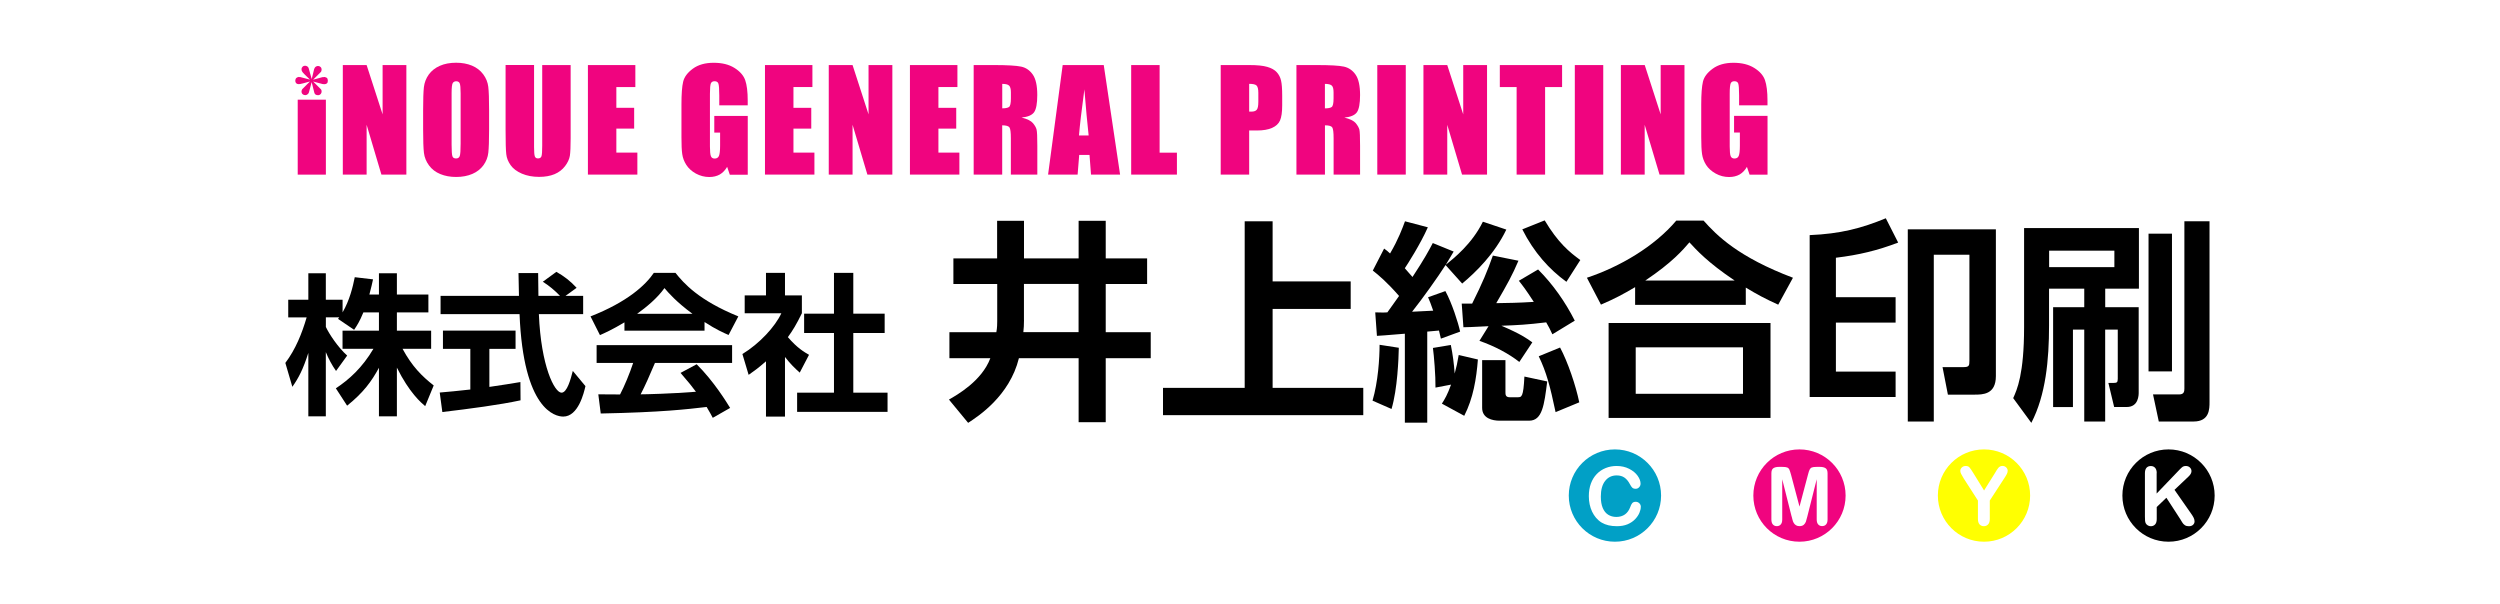 <?xml version="1.0" encoding="UTF-8"?>
<svg xmlns="http://www.w3.org/2000/svg" viewBox="0 0 546 132">
  <g id="_背景白" data-name="背景白">
    <rect width="546" height="132" style="fill: #fff;"/>
  </g>
  <g id="_井上総合印刷" data-name="井上総合印刷">
    <g>
      <g>
        <circle cx="352.7" cy="108.23" r="10.08" style="fill: #01a0c6;"/>
        <path d="M358.35,110.69c0,.4-.1.84-.3,1.31s-.51.94-.94,1.39c-.43.45-.97.82-1.64,1.11-.67.28-1.44.42-2.33.42-.67,0-1.28-.06-1.83-.19s-1.05-.33-1.5-.59c-.45-.27-.86-.62-1.24-1.06-.34-.4-.62-.85-.86-1.34-.23-.5-.41-1.02-.53-1.59s-.18-1.16-.18-1.79c0-1.02.15-1.94.45-2.75s.72-1.5,1.28-2.08,1.21-1.01,1.95-1.31,1.54-.45,2.38-.45c1.03,0,1.95.21,2.75.62.81.41,1.42.92,1.85,1.52.43.61.64,1.18.64,1.72,0,.29-.1.56-.31.78-.21.23-.46.34-.75.34-.33,0-.58-.08-.74-.23-.17-.16-.35-.42-.55-.81-.33-.63-.73-1.1-1.18-1.41-.45-.31-1.01-.47-1.68-.47-1.06,0-1.9.4-2.53,1.21-.63.8-.94,1.95-.94,3.43,0,.99.14,1.81.42,2.47.28.66.67,1.15,1.18,1.47s1.11.49,1.79.49c.74,0,1.37-.19,1.88-.55.51-.36.9-.91,1.16-1.62.11-.34.25-.61.41-.82.16-.21.42-.32.78-.32.31,0,.57.11.79.32.22.22.33.48.33.8Z" style="fill: #fff;"/>
        <path d="M403.08,108.23c0,5.56-4.51,10.08-10.08,10.08s-10.07-4.51-10.07-10.08,4.51-10.08,10.07-10.08,10.08,4.51,10.08,10.08Z" style="fill: #f0047f;"/>
        <path d="M391.28,112.78l-2.04-8.1v8.78c0,.49-.11.85-.33,1.09-.22.25-.5.36-.86.36s-.63-.12-.85-.36c-.22-.24-.33-.61-.33-1.1v-10.07c0-.56.14-.93.43-1.12s.68-.29,1.17-.29h.8c.48,0,.83.04,1.05.13.22.09.38.24.48.47s.22.59.36,1.1l1.85,6.97,1.85-6.97c.13-.51.25-.88.36-1.1s.26-.38.48-.47c.22-.09.56-.13,1.04-.13h.8c.49,0,.88.1,1.17.29s.43.57.43,1.12v10.07c0,.49-.11.85-.33,1.09-.22.25-.51.36-.87.36-.34,0-.62-.12-.84-.36-.22-.24-.33-.61-.33-1.09v-8.78l-2.04,8.1c-.13.53-.24.91-.32,1.16-.09.25-.24.47-.46.68-.23.2-.54.3-.94.3-.3,0-.55-.06-.76-.19s-.37-.3-.49-.5c-.12-.2-.21-.42-.27-.67-.07-.25-.13-.5-.2-.77Z" style="fill: #fff;"/>
        <path d="M443.38,108.23c0,5.56-4.51,10.08-10.07,10.08s-10.08-4.51-10.08-10.08,4.51-10.08,10.08-10.08,10.07,4.51,10.07,10.08Z" style="fill: #ffff01;"/>
        <path d="M431.98,113.35v-4.03l-3.1-4.82c-.27-.43-.46-.77-.58-1.02-.11-.24-.17-.45-.17-.63,0-.29.11-.55.34-.76.23-.22.51-.32.85-.32.35,0,.62.1.8.3s.46.6.82,1.19l2.38,3.86,2.41-3.86c.14-.24.26-.43.36-.6.1-.16.21-.31.33-.46.12-.14.25-.25.39-.32.14-.08.32-.12.53-.12.33,0,.6.11.81.32s.33.45.33.73c0,.23-.06.45-.17.68-.11.23-.3.54-.56.94l-3.18,4.89v4.03c0,.53-.12.92-.37,1.18-.24.26-.55.39-.93.39s-.69-.13-.93-.39c-.24-.26-.36-.65-.36-1.18Z" style="fill: #fff;"/>
        <path d="M483.68,108.23c0,5.56-4.51,10.08-10.08,10.08s-10.07-4.51-10.07-10.08,4.51-10.08,10.07-10.08,10.08,4.51,10.08,10.08Z"/>
        <path d="M471.01,103.33v4.46l5.06-5.28c.24-.25.45-.44.62-.56.17-.12.4-.18.68-.18.37,0,.67.11.9.33.23.22.35.48.35.79,0,.37-.2.75-.58,1.12l-3.13,2.97,3.61,5.17c.26.36.45.67.58.94.13.27.19.53.19.79,0,.28-.11.53-.33.74s-.52.31-.91.31c-.36,0-.65-.07-.88-.23-.23-.15-.42-.36-.57-.61-.16-.26-.3-.49-.42-.69l-3.04-4.69-2.11,2.02v2.63c0,.53-.12.93-.36,1.18-.24.26-.56.39-.94.39-.22,0-.43-.06-.63-.17s-.36-.27-.47-.47c-.08-.16-.13-.35-.15-.56-.02-.22-.03-.52-.03-.93v-9.46c0-.52.12-.91.34-1.17.23-.26.54-.39.94-.39s.7.13.94.39c.24.26.36.65.36,1.18Z" style="fill: #fff;"/>
      </g>
      <g>
        <path d="M79.37,68.21c-.83,2.03-1.43,2.92-2.03,3.82l-3.52-2.39c.13-.17.2-.23.27-.33h-2.92v2.1c.7,1.49,2.59,4.39,4.65,6.25l-2.43,3.36c-.93-1.33-1.63-2.66-2.23-4.12v14.03h-3.82v-13.86c-1.13,3.56-2.09,5.42-3.49,7.41l-1.53-5.22c2.23-2.96,3.62-6.41,4.65-9.94h-4.02v-3.86h4.39v-5.78h3.82v5.78h3.66v2.76c1.53-2.63,2.23-5.52,2.66-7.68l3.99.47c-.2.93-.37,1.69-.8,3.32h2.09v-4.65h3.92v4.65h6.88v3.89h-6.88v3.99h7.48v3.96h-6.25c2.09,3.86,4.22,5.98,6.81,8.01l-1.86,4.52c-.9-.76-3.46-2.93-6.18-8.41v10.64h-3.92v-10.61c-1.6,2.96-3.39,5.42-6.95,8.28l-2.46-3.79c2.86-1.9,5.75-4.46,8.21-8.64h-6.75v-3.96h7.95v-3.99h-3.39Z"/>
        <path d="M96.04,85.73c1.93-.17,3.79-.33,6.68-.66v-8.88h-5.98v-3.99h15.86v3.99h-5.72v8.31c2.83-.4,4.98-.76,6.78-1.06l.03,3.99c-4.65,1-11,1.83-17.08,2.56l-.57-4.25ZM123.5,64.62h3.86v3.99h-9.67c.47,11.4,3.42,17.15,4.95,17.15,1.2,0,1.99-2.89,2.46-4.75l2.76,3.32c-.33,1.46-1.56,6.65-4.85,6.65-1.76,0-8.71-1.49-9.54-22.37h-17.25v-3.99h17.12c-.03-.93-.1-4.29-.1-4.99h4.29c0,.53.03,2.86.06,4.99h4.72c-1.2-1.23-2.39-2.23-3.76-3.09l2.96-2.16c1.66.93,3.09,2.03,4.42,3.49l-2.43,1.76Z"/>
        <path d="M136.38,70.4c-2.66,1.6-4.32,2.33-5.35,2.79l-2.06-4.09c8.08-3.16,12.03-6.85,13.83-9.51h4.72c1.8,2.26,5.05,5.98,13.73,9.51l-2.13,4.06c-1.06-.47-2.69-1.16-5.25-2.83v1.89h-17.49v-1.83ZM155.66,91.24c-.37-.67-.6-1.16-1.33-2.36-4.29.5-9.71,1.16-23.13,1.43l-.53-4.19c.43,0,3.99.03,4.75.03.96-1.83,2.09-4.55,2.86-6.88h-7.98v-3.89h29.59v3.89h-16.85c-1.26,2.96-2.09,4.85-3.12,6.85,1.06,0,6.62-.13,12.07-.56-.73-1-1.59-2.09-3.36-4.12l3.52-1.89c3.79,3.76,6.61,8.41,7.31,9.54l-3.79,2.16ZM151.24,68.54c-3.59-2.66-5.25-4.59-6.12-5.62-1.59,2.23-3.95,4.16-5.98,5.62h12.1Z"/>
        <path d="M171.44,90.98h-4.15v-12.07c-1.7,1.5-2.83,2.29-3.79,2.96l-1.36-4.55c3.76-2.29,7.15-5.98,8.51-8.91h-8.01v-3.89h4.65v-4.92h4.15v4.92h3.69v3.89c-1.16,2.39-2.03,3.82-3.06,5.22,2.09,2.43,3.59,3.26,4.62,3.86l-2.03,3.89c-1-.9-2.09-1.93-3.22-3.42v13.03ZM182.14,59.6h4.22v8.91h6.85v4.22h-6.85v13.03h7.48v4.19h-19.75v-4.19h8.05v-13.03h-6.52v-4.22h6.52v-8.91Z"/>
        <path d="M217.77,62.02h-9.55v-5.59h9.55v-8.2h5.87v8.2h11.93v-8.2h5.92v8.2h9.04v5.59h-9.04v10.53h9.83v5.68h-9.83v13.98h-5.92v-13.98h-13.04c-2.05,8.29-8.94,12.72-11.09,14.12l-4.19-5.08c1.77-1.02,7.17-4.05,9.04-9.04h-8.94v-5.68h10.25c.19-.93.19-2,.19-2.38v-8.15ZM223.64,69.89c0,.93-.05,1.96-.14,2.65h12.06v-10.53h-11.93v7.87Z"/>
        <path d="M277.94,48.32v13.14h17.05v6.01h-17.05v17.24h19.8v5.96h-43.74v-5.96h17.84v-36.38h6.1Z"/>
        <path d="M305.5,75.95c-.05,2.38-.28,8.94-1.59,13.37l-4.15-1.82c1.21-4.1,1.54-9.22,1.54-12.2l4.2.65ZM305.55,64.63c-2.65-3.03-4.38-4.47-5.73-5.54l2.47-4.8c.56.42.79.56,1.3,1.07,1.86-3.17,2.7-5.54,3.26-7.03l4.99,1.31c-1.59,3.63-4.52,8.2-5.03,8.94.46.51,1.12,1.31,1.68,1.91,2.61-3.96,3.63-5.87,4.43-7.41l4.56,1.86c-.56.98-.98,1.68-1.72,2.89,1.77-1.44,5.73-4.56,8.1-9.41l5.12,1.72c-2.51,5.26-6.71,9.36-9.64,11.79l-3.63-4.05c-1.63,2.56-5.08,7.41-7.31,10.2,2.8-.14,3.91-.19,4.61-.23-.51-1.49-.75-2.05-1.12-2.93l3.78-1.35c1.44,2.65,2.8,6.89,3.22,8.85l-4.2,1.54c-.19-.89-.28-1.21-.42-1.77l-2.56.23v19.89h-4.89v-19.43c-4.57.37-5.08.42-6.1.47l-.37-5.13c1.82.05,2,.05,2.65,0l2.56-3.59ZM314.91,88.15c.65-1.02,1.21-1.95,2-4.15l-3.4.65c.04-2.56-.33-6.99-.56-8.66l3.91-.65c.42,2.05.7,4.19.84,6.24.37-1.35.61-2.38.88-4.05l4.19.98c-.32,4.19-1.02,8.48-2.98,12.3l-4.89-2.66ZM325.11,71.24c-4.05.19-4.52.23-5.5.23l-.37-5.17h2.28c2.28-4.56,3.35-7.17,4.52-10.48l5.59,1.12c-1.35,3.17-2.38,5.03-4.85,9.27,2.7-.05,4.52-.05,8.2-.28-1.82-2.8-2.38-3.49-3.26-4.61l4.2-2.47c3.26,3.26,5.96,7.13,8.01,11.18l-4.89,2.98c-.51-1.07-.79-1.68-1.35-2.61-4.24.51-6.19.61-9.78.74,4.24,1.82,5.54,2.75,6.75,3.63l-2.84,4.28c-2.24-1.77-5.36-3.45-8.71-4.61l2-3.22ZM328.79,78.65v6.99c0,.51,0,1.12.93,1.12h1.72c.89,0,1.26,0,1.49-4.52l4.98,1.07c-.65,5.17-1.07,8.57-3.96,8.57h-6.43c-1.58,0-3.82-.51-3.82-2.8v-10.43h5.08ZM342.11,61.55c-3.72-2.7-7.08-6.38-9.64-11.46l4.89-1.96c2.89,4.85,5.4,6.94,7.78,8.66l-3.03,4.75ZM340.72,75.9c1.68,3.12,3.45,8.34,4.19,11.97l-5.17,2.14c-1.21-5.73-2-8.71-3.68-12.2l4.66-1.91Z"/>
        <path d="M388.36,66.54c-2.89-1.31-4.61-2.24-7.08-3.73v3.77h-24.17v-3.87c-2.61,1.54-4.33,2.47-7.46,3.82l-3.07-5.87c7.17-2.38,14.72-6.8,19.52-12.48h5.96c2.89,3.26,7.59,7.97,19.52,12.48l-3.21,5.87ZM386.68,70.54v20.73h-35.36v-20.73h35.36ZM380.67,75.86h-23.43v10.15h23.43v-10.15ZM378.85,61.27c-5.91-3.96-8.38-6.71-9.88-8.34-1.4,1.63-3.73,4.38-9.64,8.34h19.52Z"/>
        <path d="M395.23,51.35c6.71-.28,11.32-1.49,16.63-3.68l2.7,5.31c-4.52,1.72-8.53,2.7-13.6,3.31v8.62h13.04v5.54h-13.04v10.71h13.04v5.54h-18.77v-35.36ZM435.9,82.14c0,4.05-2.89,4.05-4.7,4.05h-5.78l-1.17-6.01h4.52c1.26,0,1.35-.28,1.35-1.4v-23.15h-7.78v36.43h-5.68v-41.97h19.24v32.05Z"/>
        <path d="M442.08,49.81h25.06v13.23h-7.36v4.05h7.31v18.63c0,.51,0,3.17-2.61,3.17h-2.75l-1.26-5.26h1.12c.7,0,.93-.09.93-.88v-10.76h-2.75v20.08h-4.57v-20.08h-2.47v16.91h-4.33v-21.8h6.8v-4.05h-7.69v8.06c0,7.45-.7,15.14-3.87,21.24l-3.96-5.4c.84-1.86,2.38-5.22,2.38-15.51v-21.62ZM447.53,54.75v3.59h14.25v-3.59h-14.25ZM469.24,81.12v-30.09h5.12v30.09h-5.12ZM477.06,48.32h5.5v39.46c0,1.54,0,4.28-3.49,4.28h-7.59l-1.26-5.92h5.73c1.07,0,1.12-.7,1.12-1.3v-36.52Z"/>
      </g>
      <g>
        <path d="M71.17,21.77v16.37h-6.15v-16.37h6.15Z" style="fill: #f0047f;"/>
        <path d="M88.75,14.21v23.92h-5.45l-3.23-10.88v10.88h-5.2V14.21h5.2l3.49,10.77v-10.77h5.2Z" style="fill: #f0047f;"/>
        <path d="M100.6,31.37c0,1.41-.06,2.31-.18,2.68-.13.37-.39.56-.82.56s-.68-.17-.79-.48c-.12-.33-.18-1.19-.18-2.58v-11.2c0-1.24.09-1.98.26-2.23.18-.25.42-.37.75-.37.39,0,.65.16.77.47.12.3.19,1.02.19,2.14v11.02ZM106.82,24.13c0-2.47-.06-4.19-.18-5.18-.12-.98-.48-1.89-1.11-2.73s-1.44-1.46-2.46-1.89c-1.02-.42-2.17-.63-3.45-.63-1.35,0-2.53.22-3.55.67-1.01.44-1.82,1.08-2.42,1.9-.59.83-.95,1.75-1.07,2.75-.11.99-.17,2.7-.17,5.1v4.1c0,2.46.06,4.19.18,5.18.12.98.49,1.89,1.11,2.73.62.84,1.44,1.47,2.47,1.89,1.02.42,2.17.63,3.45.63,1.35,0,2.53-.23,3.55-.67,1.02-.44,1.82-1.08,2.42-1.9.6-.83.95-1.75,1.06-2.74s.17-2.71.17-5.11v-4.1Z" style="fill: #f0047f;"/>
        <path d="M124.63,14.21v15.99c0,1.81-.06,3.09-.17,3.82-.12.73-.47,1.49-1.05,2.26-.59.77-1.35,1.36-2.3,1.76-.95.39-2.07.59-3.36.59-1.43,0-2.69-.24-3.78-.71-1.09-.47-1.91-1.09-2.45-1.85-.54-.76-.86-1.56-.95-2.4-.1-.84-.15-2.62-.15-5.31v-14.16h6.22v17.95c0,1.04.06,1.72.17,2,.11.3.33.45.69.45.39,0,.65-.16.76-.48.11-.32.16-1.08.16-2.27V14.21h6.21Z" style="fill: #f0047f;"/>
        <path d="M128.39,14.21h10.37v4.8h-4.15v4.54h3.89v4.54s-3.89,0-3.89,0v5.24h4.59v4.8h-10.8V14.21Z" style="fill: #f0047f;"/>
        <path d="M163.31,23.01h-6.22v-2.18c0-1.37-.07-2.23-.19-2.57-.12-.35-.4-.52-.85-.52-.39,0-.65.16-.79.45-.14.3-.21,1.06-.21,2.29v11.5c0,1.08.07,1.79.21,2.13.13.35.42.52.83.52.45,0,.76-.2.93-.58.16-.39.25-1.13.25-2.25v-2.84h-1.27v-3.64h7.31v12.84h-3.92l-.58-1.72c-.43.73-.96,1.29-1.61,1.67-.65.36-1.41.55-2.29.55-1.04,0-2.02-.26-2.94-.76-.91-.51-1.6-1.14-2.08-1.89-.48-.75-.77-1.53-.89-2.36-.12-.82-.17-2.06-.17-3.71v-7.11c0-2.29.12-3.95.37-4.98.24-1.04.95-1.99,2.12-2.85,1.17-.86,2.68-1.29,4.54-1.29s3.33.37,4.54,1.12c1.2.75,1.98,1.64,2.35,2.67.36,1.03.55,2.52.55,4.48v1.03Z" style="fill: #f0047f;"/>
        <path d="M167.07,14.21h10.36v4.8h-4.14v4.54h3.89v4.54h-3.89v5.24h4.58v4.8h-10.8V14.21Z" style="fill: #f0047f;"/>
        <path d="M194.89,14.21v23.93h-5.45l-3.24-10.89v10.89h-5.2V14.21h5.2l3.49,10.77v-10.77h5.21Z" style="fill: #f0047f;"/>
        <path d="M198.74,14.21h10.36v4.8h-4.15v4.54h3.89v4.54h-3.89v5.24h4.58v4.8h-10.8V14.21Z" style="fill: #f0047f;"/>
        <path d="M220.37,18.68c.27.24.41.73.41,1.5v1.31c0,1.06-.14,1.69-.42,1.88-.27.19-.77.29-1.47.29v-5.34c.72,0,1.21.11,1.48.36ZM212.67,38.14h6.21v-10.77c.85,0,1.39.16,1.59.46.2.3.3,1.09.3,2.37v7.94h5.78v-6.3c0-1.93-.05-3.1-.16-3.53-.1-.43-.37-.9-.79-1.41-.43-.51-1.25-.92-2.49-1.23,1.36-.13,2.26-.51,2.73-1.15.46-.64.7-1.9.7-3.77,0-2.04-.33-3.53-.98-4.46-.66-.94-1.5-1.52-2.55-1.74-1.04-.22-3.03-.34-5.96-.34h-4.4v23.93Z" style="fill: #f0047f;"/>
        <path d="M235.65,29.59c.17-2.12.56-5.47,1.18-10.07.32,4.01.63,7.36.93,10.07h-2.11ZM232.09,14.21l-3.19,23.93h6.45l.35-4.3h2.25l.33,4.3h6.35l-3.57-23.93h-8.96Z" style="fill: #f0047f;"/>
        <path d="M253.26,14.21v19.13h3.78v4.8h-9.99V14.21h6.21Z" style="fill: #f0047f;"/>
        <path d="M274.43,18.68c.26.25.39.77.39,1.59v1.96c0,.88-.11,1.46-.34,1.73-.22.28-.62.42-1.2.42-.13,0-.28,0-.46-.01v-6.06c.82,0,1.35.12,1.61.36ZM266.61,38.14h6.21v-9.64h1.68c1.37,0,2.47-.19,3.31-.56.85-.38,1.43-.91,1.74-1.61.32-.71.48-1.82.48-3.34v-2.08c0-1.5-.08-2.61-.25-3.32-.16-.71-.48-1.32-.94-1.82-.45-.5-1.14-.89-2.06-1.16-.91-.27-2.21-.4-3.91-.4h-6.27v23.93Z" style="fill: #f0047f;"/>
        <path d="M290.85,18.68c.27.23.4.73.4,1.5v1.32c0,1.06-.14,1.69-.42,1.88-.27.19-.77.29-1.47.29v-5.35c.72,0,1.22.12,1.49.36ZM283.15,38.13h6.22v-10.76c.86,0,1.39.15,1.59.45.2.3.3,1.1.3,2.38v7.93h5.78v-6.29c0-1.93-.05-3.1-.15-3.53-.11-.42-.37-.89-.79-1.41-.43-.51-1.25-.92-2.49-1.22,1.36-.13,2.26-.51,2.73-1.15.46-.65.7-1.9.7-3.77,0-2.04-.33-3.53-.99-4.47-.65-.93-1.5-1.51-2.54-1.74-1.04-.23-3.02-.34-5.96-.34h-4.41v23.93Z" style="fill: #f0047f;"/>
        <path d="M307.02,14.21v23.92h-6.22V14.21h6.22Z" style="fill: #f0047f;"/>
        <path d="M324.77,14.21v23.92h-5.46l-3.23-10.87v10.87h-5.2V14.21h5.2l3.49,10.77v-10.77h5.2Z" style="fill: #f0047f;"/>
        <path d="M341.16,14.21v4.8h-3.71v19.12h-6.22v-19.12h-3.67s0-4.8,0-4.8h13.6Z" style="fill: #f0047f;"/>
        <path d="M350.15,14.21v23.92s-6.21,0-6.21,0V14.21h6.21Z" style="fill: #f0047f;"/>
        <path d="M367.89,14.21v23.92h-5.45l-3.24-10.87v10.87h-5.2V14.21h5.21l3.48,10.77v-10.77h5.2Z" style="fill: #f0047f;"/>
        <path d="M386.04,23.01h-6.22v-2.18c0-1.37-.07-2.23-.18-2.57-.12-.35-.4-.52-.86-.52-.39,0-.65.15-.79.45-.14.3-.22,1.05-.22,2.28v11.51c0,1.08.07,1.79.21,2.13.14.34.42.51.83.51.46,0,.77-.19.93-.58.17-.39.25-1.14.25-2.25v-2.84h-1.27v-3.64h7.31v12.84h-3.92l-.58-1.71c-.42.74-.96,1.29-1.6,1.67-.65.36-1.41.55-2.29.55-1.05,0-2.03-.25-2.94-.76-.91-.51-1.61-1.14-2.09-1.89-.47-.75-.76-1.54-.88-2.36-.12-.82-.18-2.06-.18-3.71v-7.11c0-2.29.13-3.95.37-4.98.24-1.04.95-1.98,2.12-2.84,1.17-.86,2.68-1.3,4.54-1.3s3.34.38,4.54,1.12c1.21.75,1.99,1.64,2.35,2.67.36,1.03.55,2.53.55,4.49v1.03Z" style="fill: #f0047f;"/>
        <path d="M67.39,14.82l.69,2.44c.25-1.12.44-1.85.53-2.18.08-.24.21-.44.45-.57.13-.06.27-.1.41-.1.2,0,.39.07.55.23.16.16.22.36.22.54,0,.25-.07.46-.22.59-.21.21-.75.74-1.63,1.63,1.13-.31,1.8-.48,2.04-.55.15,0,.3,0,.45-.04.16.04.34.1.5.19.15.14.22.35.22.63s-.07.47-.22.59c-.16.12-.35.17-.55.17-.11,0-.25-.01-.4-.04-.23-.06-.91-.25-2.04-.55.96.98,1.53,1.55,1.72,1.72.1.12.13.27.13.45,0,.23-.06.4-.18.54-.16.18-.36.28-.59.28-.45,0-.72-.17-.82-.55-.05-.12-.24-.89-.58-2.31l-.59,2.21c-.06.23-.2.39-.36.5-.16.1-.3.14-.45.14-.22,0-.41-.06-.55-.19-.17-.13-.27-.35-.27-.62,0-.14.06-.3.17-.5.16-.17.71-.73,1.68-1.68-1.21.34-1.9.53-2.09.55-.14.03-.27.04-.36.04-.22,0-.39-.06-.53-.17-.15-.15-.23-.34-.23-.55,0-.26.08-.47.23-.63.14-.11.31-.19.53-.23.09.04.22.04.36.04.19.04.87.22,2.09.55-1.02-.97-1.59-1.54-1.68-1.72-.12-.16-.17-.36-.17-.6,0-.16.08-.32.22-.48.14-.15.33-.23.59-.23.35.03.58.18.72.45Z" style="fill: #f0047f;"/>
      </g>
    </g>
  </g>
</svg>